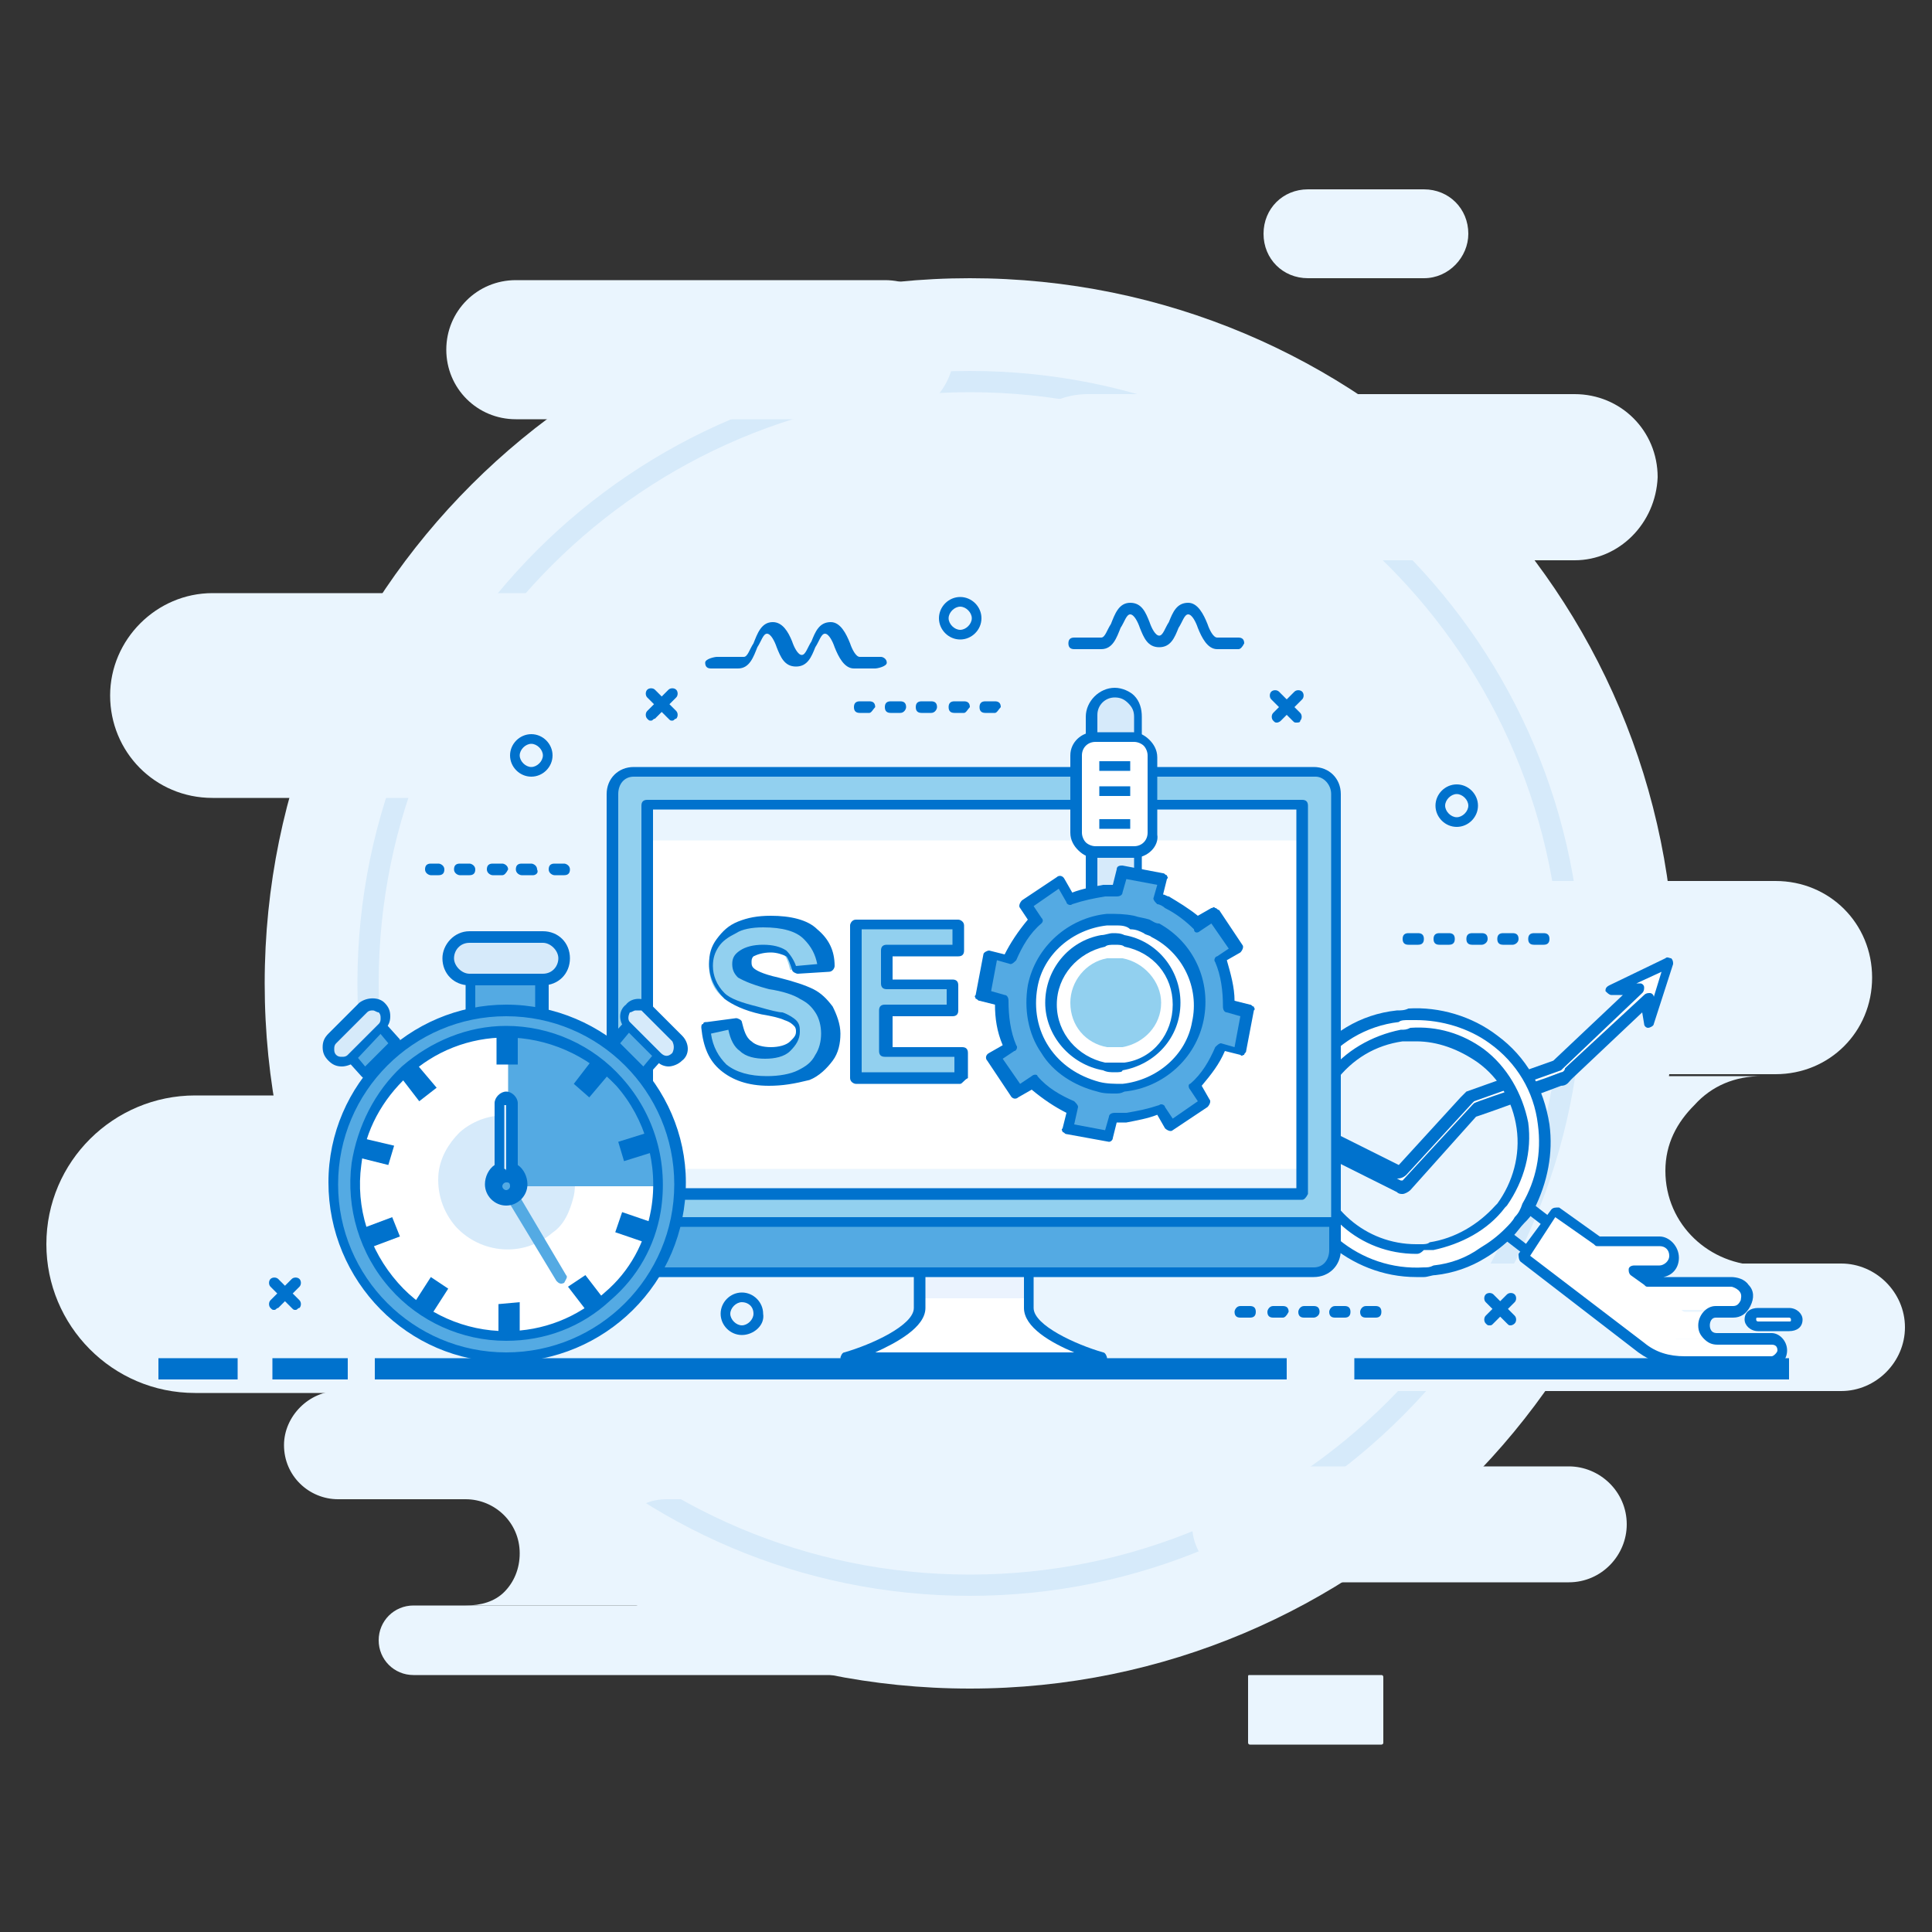 <?xml version="1.0" encoding="utf-8"?>
<!-- Generator: Adobe Illustrator 22.0.1, SVG Export Plug-In . SVG Version: 6.00 Build 0)  -->
<svg version="1.1" id="Layer_1" xmlns="http://www.w3.org/2000/svg" xmlns:xlink="http://www.w3.org/1999/xlink" x="0px" y="0px"
	 viewBox="0 0 100 100" style="enable-background:new 0 0 100 100;" xml:space="preserve">
<rect x="0" y="0" width="100" height="100" fill="#333333" stroke="none"/>
<style type="text/css">
	.st0{fill:#EAF5FE;}
	.st1{fill:#D6EAFA;}
	.st2{fill:#FFFFFF;}
	.st3{fill:#0072CD;}
	.st4{fill:#EBF3FE;}
	.st5{fill:#92D0EF;}
	.st6{fill:#54AAE3;}
</style>
<g>
	<g>
		<g>
			<path class="st0" d="M72.4,55.7h18.8c-1.4,0-2.6,0.5-3.5,1.5c-0.9,0.9-1.5,2-1.5,3.4c0,2.8,2.3,4.9,5,4.9H72.4
				c1.4,0,2.6-0.4,3.5-1.3c0.9-0.9,1.5-2.1,1.5-3.5C77.4,57.8,75.2,55.7,72.4,55.7z"/>
		</g>
		<g>
			<path class="st0" d="M86.7,50.9c0,20.2-16.4,36.5-36.5,36.5c-20.2,0-36.5-16.3-36.5-36.5c0-20.2,16.4-36.5,36.5-36.5
				C70.4,14.4,86.7,30.7,86.7,50.9z"/>
		</g>
		<g>
			<path class="st1" d="M50.2,82.6c-17.5,0-31.7-14.2-31.7-31.7c0-17.5,14.2-31.7,31.7-31.7c17.5,0,31.7,14.2,31.7,31.7
				C81.9,68.3,67.7,82.6,50.2,82.6z M50.2,20.3c-16.9,0-30.6,13.7-30.6,30.6c0,16.9,13.7,30.6,30.6,30.6c16.9,0,30.6-13.7,30.6-30.6
				C80.8,34,67.1,20.3,50.2,20.3z"/>
		</g>
		<g>
			<path class="st0" d="M17.5,72h18.9c1.5,0,2.8,1.2,2.8,2.8l0,0c0,1.5-1.3,2.8-2.8,2.8H17.5c-1.5,0-2.8-1.2-2.8-2.8l0,0
				C14.7,73.3,16,72,17.5,72z"/>
		</g>
		<g>
			<path class="st0" d="M21.4,83.1h22.2c1,0,1.8,0.8,1.8,1.8l0,0c0,1-0.8,1.8-1.8,1.8H21.4c-1,0-1.8-0.8-1.8-1.8l0,0
				C19.6,83.9,20.4,83.1,21.4,83.1z"/>
		</g>
		<g>
			<path class="st0" d="M64.7,86.7h6.8c0.1,0,0.1,0.1,0.1,0.1v3.4c0,0.1-0.1,0.1-0.1,0.1h-6.8c-0.1,0-0.1-0.1-0.1-0.1v-3.4
				C64.6,86.7,64.6,86.7,64.7,86.7z"/>
		</g>
		<g>
			<path class="st0" d="M64.7,75.9h16.5c1.6,0,3,1.3,3,3l0,0c0,1.6-1.3,3-3,3H64.7c-1.6,0-3-1.3-3-3l0,0
				C61.7,77.3,63.1,75.9,64.7,75.9z"/>
		</g>
		<g>
			<path class="st0" d="M24.1,77.6h10.4c-0.8,0-1.5,0.3-2,0.9c-0.5,0.5-0.8,1.1-0.8,1.9c0,1.6,1.3,2.7,2.8,2.7H24.1
				c0.8,0,1.5-0.2,2-0.7c0.5-0.5,0.8-1.2,0.8-2C26.9,78.8,25.6,77.6,24.1,77.6z"/>
		</g>
		<g>
			<path class="st0" d="M65,45.6h26.9c2.8,0,5,2.2,5,5l0,0c0,2.8-2.2,5-5,5H65c-2.8,0-5-2.2-5-5l0,0C60,47.9,62.2,45.6,65,45.6z"/>
		</g>
		<g>
			<path class="st0" d="M55.4,65.4h39.9c1.8,0,3.3,1.5,3.3,3.3l0,0c0,1.8-1.5,3.3-3.3,3.3H55.4c-1.8,0-3.3-1.5-3.3-3.3l0,0
				C52.2,66.9,53.6,65.4,55.4,65.4z"/>
		</g>
		<g>
			<path class="st0" d="M42.5,41.3H11c-3,0-5.3-2.4-5.3-5.3l0,0c0-2.9,2.4-5.3,5.3-5.3h31.5c2.9,0,5.3,2.4,5.3,5.3l0,0
				C47.9,38.9,45.5,41.3,42.5,41.3z"/>
		</g>
		<g>
			<path class="st0" d="M55.7,72.1H10.1c-4.3,0-7.7-3.5-7.7-7.7l0,0c0-4.3,3.5-7.7,7.7-7.7h45.6c4.3,0,7.7,3.5,7.7,7.7l0,0
				C63.4,68.7,59.9,72.1,55.7,72.1z"/>
		</g>
		<g>
			<path class="st0" d="M81.5,29H56.3c-2.3,0-4.3-1.9-4.3-4.3l0,0c0-2.3,1.9-4.3,4.3-4.3h25.2c2.4,0,4.3,1.9,4.3,4.3l0,0
				C85.7,27.1,83.8,29,81.5,29z"/>
		</g>
		<g>
			<path class="st0" d="M45.9,21.7H26.7c-2,0-3.6-1.6-3.6-3.6l0,0c0-2,1.6-3.6,3.6-3.6h19.1c2,0,3.6,1.6,3.6,3.6l0,0
				C49.4,20.1,47.8,21.7,45.9,21.7z"/>
		</g>
		<g>
			<path class="st0" d="M73.7,14.4h-6c-1.3,0-2.3-1-2.3-2.3l0,0c0-1.3,1-2.3,2.3-2.3h6c1.3,0,2.3,1,2.3,2.3l0,0
				C76,13.3,75,14.4,73.7,14.4z"/>
		</g>
	</g>
	<g>
		<g>
			<path class="st2" d="M86.3,49.9l-2.9,1.4l1.3,0.1l-4.1,3.9L76,56.9c-0.1,0-0.2,0.1-0.2,0.2c0,0,0,0,0,0l-3.4,3.7l-4.6-2.3
				c0,0-0.1,0-0.1,0c-0.1,0-0.2,0.1-0.3,0.2l-3.6,3.6l0.5,0.5c1.4-1.4,3.2-3.1,3.4-3.5l4.6,2.3c0,0,0.1,0,0.1,0c0.1,0,0.2,0,0.2-0.1
				l3.6-3.9c0.2-0.1,1-0.4,3.7-1.3l0.8-0.3c0.1-0.1,0.3-0.2,0.3-0.3c0,0,0-0.1,0.1-0.1l4-3.8l0.2,1.2L86.3,49.9z"/>
		</g>
		<g>
			<path class="st3" d="M64.4,62.8c-0.1,0-0.1,0-0.2-0.1l-0.5-0.5c-0.1-0.1-0.1-0.1-0.1-0.2c0-0.1,0-0.2,0.1-0.2l3.6-3.5
				c0.1-0.2,0.3-0.3,0.5-0.3l0,0c0.1,0,0.2,0,0.2,0.1l4.4,2.2l3.2-3.5c0.1-0.1,0.2-0.2,0.3-0.3l4.5-1.6l3.6-3.4l-0.6,0
				c-0.1,0-0.2-0.1-0.3-0.2c0-0.1,0-0.2,0.2-0.3l2.9-1.4c0.1-0.1,0.2,0,0.3,0c0.1,0.1,0.1,0.2,0.1,0.3l-1,3.1c0,0.1-0.2,0.2-0.3,0.2
				c-0.1,0-0.2-0.1-0.2-0.2L85,52.4l-3.6,3.4c0,0,0,0-0.1,0.1c-0.1,0.1-0.2,0.3-0.5,0.3l-0.8,0.3c-2.4,0.9-3.3,1.2-3.6,1.3L73,61.6
				c-0.1,0.1-0.3,0.2-0.4,0.2l0,0c-0.1,0-0.2,0-0.3-0.1l-4.4-2.2c-0.3,0.3-1,1-1.7,1.7c-0.5,0.5-1.1,1.1-1.6,1.6
				C64.5,62.8,64.4,62.8,64.4,62.8z M64.3,62.1l0.1,0.1c0.5-0.5,0.9-0.9,1.4-1.4c0.9-0.9,1.7-1.7,1.8-1.9c0.1-0.1,0.2-0.1,0.3-0.1
				l4.6,2.3c0,0,0.1,0,0.1,0l3.6-3.9c0,0,0.1-0.1,0.1-0.1c0.2-0.1,1.1-0.4,3.7-1.3l0.8-0.3c0.1,0,0.2-0.1,0.2-0.2
				c0,0,0.1-0.1,0.1-0.1l4-3.7c0.1-0.1,0.2-0.1,0.3-0.1c0.1,0,0.2,0.1,0.2,0.2l0.4-1.3l-1.3,0.6l0.2,0c0.1,0,0.2,0.1,0.2,0.2
				c0,0.1,0,0.2-0.1,0.3l-4.1,3.9c0,0-0.1,0.1-0.1,0.1l-4.5,1.6c0,0-0.1,0.1-0.1,0.1c0,0,0,0,0,0l-3.4,3.7C72.6,61,72.4,61,72.3,61
				l-4.6-2.3c0,0,0,0,0,0.1c0,0,0,0,0,0.1L64.3,62.1z"/>
		</g>
	</g>
	<g>
		<g>
			<g>
				<g>
					<g>
						<g>
							<path class="st3" d="M79.8,65.3c-0.3,0-0.5-0.1-0.7-0.2l-1.3-1c-0.5-0.4-0.6-1.1-0.2-1.6l0,0c0.2-0.3,0.6-0.5,0.9-0.5
								c0.3,0,0.5,0.1,0.7,0.2l1.3,1c0.5,0.4,0.6,1.1,0.2,1.6c0,0,0,0,0,0C80.5,65.1,80.1,65.3,79.8,65.3z M78,62.8
								c-0.2,0.3-0.1,0.6,0.1,0.9l1.3,1c0.3,0.2,0.7,0.1,0.9-0.1h0c0.2-0.3,0.1-0.7-0.1-0.9l-1.3-1C78.6,62.4,78.2,62.5,78,62.8
								C78,62.8,78,62.8,78,62.8z"/>
						</g>
					</g>
				</g>
			</g>
		</g>
		<g>
			<g>
				<g>
					<path class="st2" d="M66.7,60.1c0.5,3.4,3.6,5.9,7,5.7c0.2,0,0.4,0,0.5-0.1c0.9-0.1,1.8-0.4,2.5-0.9c0.5-0.3,0.9-0.6,1.3-1
						c0.2-0.2,0.4-0.4,0.6-0.7c0.2-0.2,0.3-0.5,0.5-0.7c0.7-1.3,1-2.7,0.8-4.2c-0.3-1.8-1.2-3.3-2.6-4.4c-1.3-1-2.8-1.4-4.4-1.3
						c-0.2,0-0.4,0-0.5,0.1c-1.8,0.3-3.3,1.2-4.4,2.6C66.9,56.6,66.4,58.4,66.7,60.1z M68.8,55.9c0.9-1.2,2.2-2,3.6-2.2
						c0.1,0,0.3,0,0.5-0.1c1.3-0.1,2.6,0.3,3.6,1.1c1.2,0.9,1.9,2.2,2.1,3.6c0.2,1.4-0.2,2.9-1,4.1l-0.1,0.1
						c-0.9,1.1-2.2,1.9-3.6,2.1c-0.1,0-0.3,0-0.4,0c-2.8,0.2-5.4-1.9-5.8-4.7C67.6,58.5,68,57.1,68.8,55.9z"/>
				</g>
			</g>
		</g>
		<g>
			<g>
				<g>
					<path class="st3" d="M73.3,66.1c-3.4,0-6.4-2.6-6.9-6c-0.3-1.8,0.2-3.6,1.3-5.1c1.1-1.5,2.7-2.5,4.6-2.7c0.2,0,0.4,0,0.6-0.1
						c1.6-0.1,3.3,0.4,4.6,1.4c1.5,1.1,2.4,2.7,2.7,4.6c0.2,1.5-0.1,3-0.8,4.4c-0.1,0.3-0.3,0.5-0.5,0.7c-0.2,0.2-0.4,0.5-0.6,0.7
						c-0.4,0.4-0.9,0.8-1.4,1.1c-0.8,0.5-1.7,0.8-2.6,0.9c-0.2,0-0.4,0.1-0.6,0.1C73.5,66.1,73.4,66.1,73.3,66.1z M73.3,52.8
						c-0.1,0-0.3,0-0.4,0c-0.2,0-0.4,0-0.5,0.1c-1.7,0.2-3.2,1.1-4.2,2.5c-1,1.4-1.4,3-1.2,4.7c0.5,3.3,3.4,5.7,6.7,5.5
						c0.2,0,0.3,0,0.5-0.1c0.9-0.1,1.7-0.4,2.4-0.9c0.5-0.3,0.9-0.6,1.3-1c0.2-0.2,0.4-0.4,0.5-0.6c0.2-0.2,0.3-0.4,0.4-0.7
						c0.7-1.2,1-2.6,0.8-4.1c-0.2-1.7-1.1-3.2-2.5-4.2C76,53.2,74.6,52.8,73.3,52.8z M73.3,64.9L73.3,64.9c-2.9,0-5.3-2.1-5.7-5
						c-0.2-1.5,0.2-3,1.1-4.3c0.9-1.2,2.3-2,3.8-2.3c0.2,0,0.3,0,0.5-0.1c1.4-0.1,2.7,0.3,3.8,1.1c1.2,0.9,2,2.3,2.3,3.8
						c0.2,1.5-0.2,3-1.1,4.3l-0.1,0.1c-0.9,1.2-2.3,1.9-3.7,2.2c-0.2,0-0.3,0-0.5,0C73.5,64.9,73.4,64.9,73.3,64.9z M73.3,53.9
						c-0.1,0-0.2,0-0.3,0c-0.1,0-0.3,0-0.4,0c-1.4,0.2-2.6,0.9-3.5,2.1c-0.8,1.1-1.2,2.5-1,3.9c0.4,2.6,2.6,4.5,5.2,4.5l0,0
						c0.1,0,0.2,0,0.3,0c0.1,0,0.3,0,0.4-0.1c1.3-0.2,2.5-0.9,3.4-1.9l0.1-0.1c0.8-1.1,1.2-2.5,1-3.9c-0.2-1.4-0.9-2.6-2-3.4
						C75.5,54.3,74.4,53.9,73.3,53.9z"/>
				</g>
			</g>
		</g>
		<g>
			<g>
				<g>
					
						<rect x="81.8" y="62.2" transform="matrix(0.599 -0.8 0.8 0.599 -19.985 93.299)" class="st2" width="2.8" height="8.9"/>
				</g>
			</g>
		</g>
		<g>
			<g>
				<path class="st2" d="M89.8,66.4h-5.1c-0.4,0-0.7,0.3-0.7,0.7l0,0c0,0.4,0.3,0.7,0.7,0.7h5.1c0.4,0,0.7-0.3,0.7-0.7l0,0
					C90.5,66.8,90.2,66.4,89.8,66.4z"/>
			</g>
			<g>
				<path class="st2" d="M85.9,64.4h-3.2c-0.4,0-0.7,0.3-0.7,0.7l0,0c0,0.4,0.3,0.7,0.7,0.7h3.2c0.4,0,0.7-0.3,0.7-0.7l0,0
					C86.6,64.8,86.3,64.4,85.9,64.4z"/>
			</g>
			<g>
				<path class="st2" d="M92.6,67.9H91c-0.2,0-0.4,0.2-0.4,0.4l0,0c0,0.2,0.2,0.4,0.4,0.4h1.6c0.2,0,0.4-0.2,0.4-0.4l0,0
					C93,68.1,92.8,67.9,92.6,67.9z"/>
			</g>
			<g>
				<path class="st2" d="M85.9,69.3h5.7c0.3,0,0.6,0.2,0.6,0.5c0,0.3-0.2,0.6-0.6,0.6h-5.7V69.3z"/>
			</g>
			<g>
				<path class="st2" d="M88.9,67.9h-2.7c0.2,0,0.4,0.1,0.5,0.2c0.1,0.1,0.2,0.3,0.2,0.5c0,0.4-0.3,0.7-0.7,0.7h2.7
					c-0.2,0-0.4-0.1-0.5-0.2c-0.1-0.1-0.2-0.3-0.2-0.5C88.2,68.2,88.5,67.9,88.9,67.9z"/>
			</g>
		</g>
		<g>
			<g>
				<path class="st3" d="M91.7,70.8h-4.5c-0.9,0-1.7-0.3-2.4-0.8l-6.1-4.7c-0.1-0.1-0.1-0.3-0.1-0.4l1.7-2.3
					c0.1-0.1,0.2-0.1,0.4-0.1l2.1,1.5h3.1c0.5,0,1,0.5,1,1.1c0,0.5-0.3,0.9-0.8,1h3.5c0.3,0,0.7,0.1,0.9,0.4
					c0.3,0.3,0.3,0.7,0.1,1.1c-0.2,0.4-0.5,0.6-0.9,0.6h-0.9c-0.2,0-0.3,0.2-0.3,0.4c0,0.2,0.1,0.3,0.1,0.3c0.1,0.1,0.2,0.1,0.3,0.1
					h2.8c0.4,0,0.8,0.4,0.8,0.9C92.5,70.4,92.1,70.8,91.7,70.8z M79.2,65l5.9,4.5c0.6,0.5,1.3,0.7,2.1,0.7h4.5
					c0.1,0,0.3-0.2,0.3-0.3c0-0.2-0.1-0.3-0.3-0.3h-2.8c-0.3,0-0.5-0.1-0.7-0.3c-0.2-0.2-0.3-0.4-0.3-0.7c0-0.5,0.4-1,0.9-1h0.9
					c0.2,0,0.3-0.1,0.4-0.3c0-0.1,0.1-0.3-0.1-0.5c-0.1-0.1-0.3-0.2-0.4-0.2h-4.3c-0.1,0-0.1,0-0.2-0.1l-0.7-0.5
					c-0.1-0.1-0.1-0.2-0.1-0.3c0-0.1,0.1-0.2,0.3-0.2h1.3c0.2,0,0.5-0.2,0.5-0.5s-0.2-0.5-0.5-0.5h-3.2c-0.1,0-0.1,0-0.2-0.1l-2-1.4
					L79.2,65z"/>
			</g>
			<g>
				<path class="st3" d="M92.6,68.9H91c-0.4,0-0.7-0.3-0.7-0.6c0-0.4,0.3-0.6,0.7-0.6h1.6c0.4,0,0.7,0.3,0.7,0.6
					C93.3,68.7,93,68.9,92.6,68.9z M91,68.2c-0.1,0-0.1,0-0.1,0.1c0,0.1,0.1,0.1,0.1,0.1h1.6c0.1,0,0.1,0,0.1-0.1
					c0-0.1-0.1-0.1-0.1-0.1H91z"/>
			</g>
		</g>
	</g>
	<g>
		<path class="st3" d="M38.4,69.1c-0.6,0-1.1-0.5-1.1-1.1c0-0.6,0.5-1.1,1.1-1.1c0.6,0,1.1,0.5,1.1,1.1C39.6,68.6,39,69.1,38.4,69.1
			z M38.4,67.4c-0.3,0-0.6,0.3-0.6,0.6c0,0.3,0.3,0.6,0.6,0.6c0.3,0,0.6-0.3,0.6-0.6C39,67.6,38.7,67.4,38.4,67.4z"/>
	</g>
	<g>
		<path class="st3" d="M75.4,42.8c-0.6,0-1.1-0.5-1.1-1.1c0-0.6,0.5-1.1,1.1-1.1c0.6,0,1.1,0.5,1.1,1.1C76.5,42.3,76,42.8,75.4,42.8
			z M75.4,41.1c-0.3,0-0.6,0.3-0.6,0.6s0.3,0.6,0.6,0.6c0.3,0,0.6-0.3,0.6-0.6S75.7,41.1,75.4,41.1z"/>
	</g>
	<g>
		<path class="st3" d="M27.5,40.2c-0.6,0-1.1-0.5-1.1-1.1c0-0.6,0.5-1.1,1.1-1.1c0.6,0,1.1,0.5,1.1,1.1
			C28.6,39.7,28.1,40.2,27.5,40.2z M27.5,38.5c-0.3,0-0.6,0.3-0.6,0.6s0.3,0.6,0.6,0.6c0.3,0,0.6-0.3,0.6-0.6S27.8,38.5,27.5,38.5z"
			/>
	</g>
	<g>
		<path class="st3" d="M49.7,33.1c-0.6,0-1.1-0.5-1.1-1.1c0-0.6,0.5-1.1,1.1-1.1c0.6,0,1.1,0.5,1.1,1.1
			C50.8,32.6,50.3,33.1,49.7,33.1z M49.7,31.4c-0.3,0-0.6,0.3-0.6,0.6s0.3,0.6,0.6,0.6c0.3,0,0.6-0.3,0.6-0.6S50,31.4,49.7,31.4z"/>
	</g>
	<g>
		<path class="st3" d="M79.9,48.9h-0.5c-0.2,0-0.3-0.1-0.3-0.3s0.1-0.3,0.3-0.3h0.5c0.2,0,0.3,0.1,0.3,0.3S80.1,48.9,79.9,48.9z
			 M78.3,48.9h-0.5c-0.2,0-0.3-0.1-0.3-0.3s0.1-0.3,0.3-0.3h0.5c0.2,0,0.3,0.1,0.3,0.3S78.4,48.9,78.3,48.9z M76.7,48.9h-0.5
			c-0.2,0-0.3-0.1-0.3-0.3s0.1-0.3,0.3-0.3h0.5c0.2,0,0.3,0.1,0.3,0.3S76.8,48.9,76.7,48.9z M75,48.9h-0.5c-0.2,0-0.3-0.1-0.3-0.3
			s0.1-0.3,0.3-0.3H75c0.2,0,0.3,0.1,0.3,0.3S75.2,48.9,75,48.9z M73.4,48.9h-0.5c-0.2,0-0.3-0.1-0.3-0.3s0.1-0.3,0.3-0.3h0.5
			c0.2,0,0.3,0.1,0.3,0.3S73.6,48.9,73.4,48.9z"/>
	</g>
	<g>
		<path class="st3" d="M71.2,68.2h-0.5c-0.2,0-0.3-0.1-0.3-0.3c0-0.1,0.1-0.3,0.3-0.3h0.5c0.2,0,0.3,0.1,0.3,0.3
			C71.5,68.1,71.4,68.2,71.2,68.2z M69.6,68.2h-0.5c-0.2,0-0.3-0.1-0.3-0.3c0-0.1,0.1-0.3,0.3-0.3h0.5c0.2,0,0.3,0.1,0.3,0.3
			C69.9,68.1,69.8,68.2,69.6,68.2z M68,68.2h-0.5c-0.2,0-0.3-0.1-0.3-0.3c0-0.1,0.1-0.3,0.3-0.3H68c0.2,0,0.3,0.1,0.3,0.3
			C68.3,68.1,68.1,68.2,68,68.2z M66.4,68.2h-0.5c-0.2,0-0.3-0.1-0.3-0.3c0-0.1,0.1-0.3,0.3-0.3h0.5c0.2,0,0.3,0.1,0.3,0.3
			C66.6,68.1,66.5,68.2,66.4,68.2z M64.7,68.2h-0.5c-0.2,0-0.3-0.1-0.3-0.3c0-0.1,0.1-0.3,0.3-0.3h0.5c0.2,0,0.3,0.1,0.3,0.3
			C65,68.1,64.9,68.2,64.7,68.2z"/>
	</g>
	<g>
		<path class="st3" d="M51.5,36.9h-0.5c-0.2,0-0.3-0.1-0.3-0.3c0-0.2,0.1-0.3,0.3-0.3h0.5c0.2,0,0.3,0.1,0.3,0.3
			C51.7,36.7,51.6,36.9,51.5,36.9z M49.9,36.9h-0.5c-0.2,0-0.3-0.1-0.3-0.3c0-0.2,0.1-0.3,0.3-0.3h0.5c0.2,0,0.3,0.1,0.3,0.3
			C50.1,36.7,50,36.9,49.9,36.9z M48.2,36.9h-0.5c-0.2,0-0.3-0.1-0.3-0.3c0-0.2,0.1-0.3,0.3-0.3h0.5c0.2,0,0.3,0.1,0.3,0.3
			C48.5,36.7,48.4,36.9,48.2,36.9z M46.6,36.9h-0.5c-0.2,0-0.3-0.1-0.3-0.3c0-0.2,0.1-0.3,0.3-0.3h0.5c0.2,0,0.3,0.1,0.3,0.3
			C46.9,36.7,46.8,36.9,46.6,36.9z M45,36.9h-0.5c-0.2,0-0.3-0.1-0.3-0.3c0-0.2,0.1-0.3,0.3-0.3H45c0.2,0,0.3,0.1,0.3,0.3
			C45.2,36.7,45.1,36.9,45,36.9z"/>
	</g>
	<g>
		<path class="st3" d="M29.2,45.3h-0.5c-0.1,0-0.3-0.1-0.3-0.3c0-0.2,0.1-0.3,0.3-0.3h0.5c0.1,0,0.3,0.1,0.3,0.3
			C29.5,45.2,29.4,45.3,29.2,45.3z M27.6,45.3H27c-0.1,0-0.3-0.1-0.3-0.3c0-0.2,0.1-0.3,0.3-0.3h0.5c0.1,0,0.3,0.1,0.3,0.3
			C27.9,45.2,27.7,45.3,27.6,45.3z M26,45.3h-0.5c-0.1,0-0.3-0.1-0.3-0.3c0-0.2,0.1-0.3,0.3-0.3H26c0.1,0,0.3,0.1,0.3,0.3
			C26.2,45.2,26.1,45.3,26,45.3z M24.3,45.3h-0.5c-0.1,0-0.3-0.1-0.3-0.3c0-0.2,0.1-0.3,0.3-0.3h0.5c0.1,0,0.3,0.1,0.3,0.3
			C24.6,45.2,24.5,45.3,24.3,45.3z M22.7,45.3h-0.4c-0.1,0-0.3-0.1-0.3-0.3c0-0.2,0.1-0.3,0.3-0.3h0.4c0.1,0,0.3,0.1,0.3,0.3
			C23,45.2,22.9,45.3,22.7,45.3z"/>
	</g>
	<g>
		<g>
			<rect x="14.1" y="70.3" class="st3" width="3.9" height="1.1"/>
		</g>
		<g>
			<rect x="8.2" y="70.3" class="st3" width="4.1" height="1.1"/>
		</g>
		<g>
			<rect x="70.1" y="70.3" class="st3" width="22.5" height="1.1"/>
		</g>
		<g>
			<rect x="19.4" y="70.3" class="st3" width="47.2" height="1.1"/>
		</g>
	</g>
	<g>
		<g>
			<g>
				<g>
					<g>
						<path class="st2" d="M53.2,67.7c0-1.4,0-3.5,0-3.5h-2.8h-2.8c0,0,0,2.1,0,3.5s-3.8,2.6-3.8,2.6h6.6H57
							C57,70.3,53.2,69.1,53.2,67.7z"/>
					</g>
				</g>
			</g>
		</g>
		<g>
			<g>
				<g>
					<g>
						<path class="st4" d="M53.2,67.2c0-1.1,0-2.7,0-2.7h-5.6c0,0,0,1.6,0,2.7H53.2z"/>
					</g>
				</g>
			</g>
		</g>
		<g>
			<g>
				<g>
					<g>
						<path class="st3" d="M57,70.5H43.8c-0.1,0-0.2-0.1-0.3-0.2c0-0.1,0.1-0.3,0.2-0.3c1.4-0.4,3.6-1.4,3.6-2.3v-3.5
							c0-0.2,0.1-0.3,0.3-0.3h5.6c0.2,0,0.3,0.1,0.3,0.3v3.5c0,0.9,2.2,1.9,3.6,2.3c0.1,0,0.2,0.2,0.2,0.3
							C57.3,70.4,57.2,70.5,57,70.5z M45.3,70h10.3c-1.2-0.5-2.6-1.3-2.6-2.3v-3.3h-5.1v3.3C47.9,68.7,46.4,69.5,45.3,70z"/>
					</g>
				</g>
			</g>
		</g>
		<g>
			<g>
				<g>
					<g>
						<path class="st5" d="M68,40H32.8c-0.6,0-1.1,0.5-1.1,1.1v22.3h37.4V41.1C69.1,40.5,68.6,40,68,40z"/>
					</g>
				</g>
			</g>
		</g>
		<g>
			<g>
				<g>
					<g>
						<path class="st3" d="M69.1,63.8H31.7c-0.2,0-0.3-0.1-0.3-0.3V41.1c0-0.8,0.6-1.4,1.4-1.4H68c0.8,0,1.4,0.6,1.4,1.4v22.3
							C69.4,63.6,69.3,63.8,69.1,63.8z M32,63.2h36.9V41.1c0-0.5-0.4-0.9-0.8-0.9H32.8c-0.5,0-0.8,0.4-0.8,0.9V63.2z"/>
					</g>
				</g>
			</g>
		</g>
		<g>
			<g>
				<g>
					<g>
						<rect x="33.5" y="41.7" class="st2" width="33.9" height="20.1"/>
					</g>
				</g>
			</g>
		</g>
		<g>
			<g>
				<g>
					<g>
						<path class="st6" d="M31.7,63.3v1.4c0,0.6,0.5,1.1,1.1,1.1H68c0.6,0,1.1-0.5,1.1-1.1v-1.4H31.7z"/>
					</g>
				</g>
			</g>
		</g>
		<g>
			<g>
				<g>
					<g>
						<path class="st3" d="M68,66.1H32.8c-0.8,0-1.4-0.6-1.4-1.4v-1.4c0-0.2,0.1-0.3,0.3-0.3h37.4c0.2,0,0.3,0.1,0.3,0.3v1.4
							C69.4,65.5,68.8,66.1,68,66.1z M32,63.5v1.2c0,0.5,0.4,0.9,0.8,0.9H68c0.5,0,0.8-0.4,0.8-0.9v-1.2H32z"/>
					</g>
				</g>
			</g>
		</g>
		<g>
			<g>
				<g>
					<g>
						<rect x="33.5" y="41.7" class="st0" width="33.9" height="1.8"/>
					</g>
				</g>
			</g>
		</g>
		<g>
			<g>
				<g>
					<g>
						<rect x="33.5" y="60.5" class="st0" width="33.9" height="1.3"/>
					</g>
				</g>
			</g>
		</g>
		<g>
			<g>
				<g>
					<g>
						<path class="st3" d="M67.4,62.1H33.5c-0.2,0-0.3-0.1-0.3-0.3V41.7c0-0.2,0.1-0.3,0.3-0.3h33.9c0.2,0,0.3,0.1,0.3,0.3v20.1
							C67.6,62,67.5,62.1,67.4,62.1z M33.8,61.5h33.3V41.9H33.8V61.5z"/>
					</g>
				</g>
			</g>
		</g>
		<g>
			<path class="st1" d="M58.9,46.6C58.9,46.6,58.9,46.6,58.9,46.6l0-9.5c0-0.7-0.5-1.2-1.2-1.2c-0.7,0-1.2,0.5-1.2,1.2l0,9.4
				c0,0,0,0.1,0,0.1c0.4-0.1,0.8-0.1,1.2-0.1C58.1,46.5,58.5,46.6,58.9,46.6z"/>
		</g>
		<g>
			<path class="st3" d="M58.9,46.9C58.9,46.9,58.9,46.9,58.9,46.9c-0.4-0.1-0.8-0.1-1.2-0.1l0,0c-0.4,0-0.8,0-1.2,0.1
				c-0.1,0-0.2,0-0.2-0.1c-0.1-0.1-0.1-0.1-0.1-0.2c0,0,0-0.1,0-0.1l0-9.4c0-0.8,0.7-1.5,1.5-1.5c0.4,0,0.8,0.2,1,0.4
				c0.3,0.3,0.4,0.7,0.4,1.1l0,9.4c0,0,0,0.1,0,0.1c0,0.1,0,0.2-0.1,0.2C59.1,46.9,59,46.9,58.9,46.9z M57.7,46.2c0.3,0,0.6,0,1,0.1
				l0-9.2c0-0.3-0.1-0.5-0.3-0.7c-0.2-0.2-0.4-0.3-0.7-0.3c-0.5,0-0.9,0.4-0.9,0.9l0,9.2C57.1,46.3,57.4,46.2,57.7,46.2z"/>
		</g>
		<g>
			<path class="st2" d="M58.3,48.7c-0.2,0-0.4-0.1-0.6-0.1c-0.2,0-0.4,0-0.6,0.1c-1.5,0.3-2.7,1.6-2.7,3.3c0,1.6,1.2,3,2.7,3.3
				c0.2,0,0.4,0.1,0.6,0.1c0.2,0,0.4,0,0.6-0.1c1.6-0.3,2.7-1.6,2.7-3.3C61,50.3,59.9,49,58.3,48.7z"/>
		</g>
		<g>
			<path class="st3" d="M57.7,55.5L57.7,55.5c-0.2,0-0.4,0-0.6-0.1c-1.7-0.3-3-1.8-3-3.5c0-1.7,1.2-3.2,2.9-3.5
				c0.2,0,0.4-0.1,0.6-0.1c0.2,0,0.4,0,0.6,0.1c1.7,0.3,2.9,1.8,2.9,3.5c0,1.8-1.3,3.2-3,3.5C58.1,55.5,57.9,55.5,57.7,55.5z
				 M57.7,48.9c-0.2,0-0.4,0-0.5,0.1c-1.4,0.3-2.5,1.5-2.5,3c0,1.5,1.1,2.7,2.5,3c0.2,0,0.3,0,0.5,0s0.3,0,0.5,0
				c1.5-0.2,2.5-1.5,2.5-3c0-1.5-1-2.7-2.5-3C58.1,48.9,57.9,48.9,57.7,48.9z"/>
		</g>
		<g>
			<path class="st5" d="M58.1,49.6c-0.1,0-0.3,0-0.4,0c-0.1,0-0.3,0-0.4,0c-1.1,0.2-1.9,1.2-1.9,2.3c0,1.2,0.8,2.1,1.9,2.3
				c0.1,0,0.3,0,0.4,0c0.1,0,0.3,0,0.4,0c1.1-0.2,2-1.1,2-2.3C60.1,50.8,59.2,49.8,58.1,49.6z"/>
		</g>
		<g>
			<path class="st2" d="M59.7,43.1l0-4c0-0.5-0.4-1-1-1h-2c-0.5,0-1,0.4-1,1l0,4c0,0.5,0.4,1,1,1h2C59.3,44.1,59.7,43.7,59.7,43.1z"
				/>
		</g>
		<g>
			<path class="st3" d="M58.7,44.4h-2c-0.3,0-0.6-0.1-0.9-0.4c-0.2-0.2-0.4-0.5-0.4-0.9l0-4c0-0.7,0.6-1.2,1.2-1.2h2
				c0.3,0,0.6,0.1,0.9,0.4c0.2,0.2,0.4,0.5,0.4,0.9l0,4C60,43.8,59.4,44.4,58.7,44.4z M56.7,38.4c-0.4,0-0.7,0.3-0.7,0.7l0,4
				c0,0.2,0.1,0.4,0.2,0.5c0.1,0.1,0.3,0.2,0.5,0.2h2c0.4,0,0.7-0.3,0.7-0.7l0-4c0-0.2-0.1-0.4-0.2-0.5c-0.1-0.1-0.3-0.2-0.5-0.2
				H56.7z"/>
		</g>
		<g id="XMLID_223_">
			<g>
				<g>
					<g>
						<path class="st6" d="M63.2,54.2l1,0.2l0.4-2.1l-1-0.2c0-0.8-0.1-1.7-0.5-2.4l0.9-0.6l-1.2-1.8L62,47.9c-0.4-0.5-1-0.9-1.5-1.2
							c-0.2-0.1-0.3-0.2-0.5-0.2l0,0l0.2-1L58,45l-0.2,1c-0.2,0-0.4,0-0.7,0c-0.6,0.1-1.2,0.2-1.8,0.4l-0.6-0.9l-1.8,1.2l0.6,0.9
							c-0.6,0.6-1.1,1.2-1.4,2l-1-0.2l-0.4,2.1l1,0.2c0,0.8,0.1,1.7,0.5,2.4l-0.9,0.6l1.2,1.8l0.9-0.6c0.6,0.6,1.2,1.1,2,1.4l-0.2,1
							l2.1,0.4l0.2-1c0.2,0,0.4,0,0.7,0c0.6-0.1,1.2-0.2,1.7-0.4l0.6,0.9l1.8-1.2l-0.6-0.9C62.4,55.6,62.9,54.9,63.2,54.2z
							 M58.1,56.3c-0.4,0-0.9,0-1.3-0.1c-2.4-0.5-3.9-2.8-3.4-5.1c0.4-1.9,2-3.3,3.9-3.5c0.4,0,0.9,0,1.3,0.1
							c0.2,0.1,0.5,0.1,0.7,0.2c0.2,0.1,0.3,0.1,0.5,0.2c1.7,0.9,2.6,2.8,2.2,4.7C61.6,54.7,60,56.1,58.1,56.3z"/>
					</g>
				</g>
			</g>
		</g>
		<g id="XMLID_255_">
			<g id="XMLID_257_">
				<path class="st3" d="M57.4,59.1C57.4,59.1,57.4,59.1,57.4,59.1l-2.2-0.4c-0.1,0-0.1-0.1-0.2-0.1c0-0.1-0.1-0.1,0-0.2l0.2-0.8
					c-0.6-0.3-1.2-0.7-1.8-1.2l-0.7,0.4c-0.1,0.1-0.3,0.1-0.4-0.1l-1.2-1.8c-0.1-0.1-0.1-0.3,0.1-0.4l0.7-0.4
					c-0.3-0.7-0.4-1.4-0.4-2.1l-0.8-0.2c-0.1,0-0.1-0.1-0.2-0.1c0-0.1-0.1-0.1,0-0.2l0.4-2.1c0-0.1,0.2-0.2,0.3-0.2l0.8,0.2
					c0.3-0.6,0.7-1.2,1.2-1.8L52.8,47c-0.1-0.1,0-0.3,0.1-0.4l1.8-1.2c0.1-0.1,0.3-0.1,0.4,0.1l0.4,0.7c0.5-0.2,1.1-0.3,1.6-0.4
					c0.2,0,0.3,0,0.5,0l0.2-0.8c0-0.2,0.2-0.2,0.3-0.2l2.1,0.4c0.1,0,0.1,0.1,0.2,0.1c0,0.1,0.1,0.1,0,0.2l-0.2,0.8
					c0.1,0,0.2,0.1,0.3,0.1c0.5,0.3,1,0.6,1.5,1l0.7-0.4c0.1,0,0.1-0.1,0.2,0c0.1,0,0.1,0.1,0.2,0.1l1.2,1.8c0.1,0.1,0,0.3-0.1,0.4
					l-0.7,0.4c0.2,0.7,0.4,1.4,0.4,2.1l0.8,0.2c0.1,0,0.1,0.1,0.2,0.1c0,0.1,0.1,0.1,0,0.2l-0.4,2.1c0,0.1-0.1,0.1-0.1,0.2
					c-0.1,0-0.1,0.1-0.2,0l-0.8-0.2c-0.3,0.7-0.7,1.2-1.2,1.8l0.4,0.7c0.1,0.1,0,0.3-0.1,0.4l-1.8,1.2c-0.1,0.1-0.3,0-0.4-0.1
					l-0.4-0.7c-0.5,0.2-1.1,0.3-1.6,0.4c-0.2,0-0.3,0-0.5,0l-0.2,0.8C57.6,59,57.5,59.1,57.4,59.1z M55.6,58.2l1.6,0.3l0.2-0.7
					c0-0.1,0.1-0.2,0.3-0.2h0.1c0.2,0,0.3,0,0.5,0c0.6-0.1,1.1-0.2,1.7-0.4c0.1-0.1,0.3,0,0.3,0.1l0.4,0.6L62,57l-0.4-0.6
					c-0.1-0.1-0.1-0.3,0-0.3c0.6-0.5,1-1.2,1.3-1.9c0.1-0.1,0.2-0.2,0.3-0.2l0.7,0.2l0.3-1.6l-0.7-0.2c-0.1,0-0.2-0.1-0.2-0.3
					c0-0.8-0.1-1.6-0.4-2.3c-0.1-0.1,0-0.3,0.1-0.3l0.6-0.4l-0.9-1.3l-0.6,0.4c-0.1,0.1-0.3,0.1-0.3-0.1c-0.4-0.4-0.9-0.8-1.5-1.1
					c-0.1-0.1-0.3-0.2-0.4-0.2l0,0c-0.1-0.1-0.2-0.2-0.2-0.3l0.2-0.7l-1.6-0.3l-0.2,0.7c0,0.1-0.1,0.2-0.3,0.2c-0.2,0-0.4,0-0.6,0
					c-0.6,0.1-1.1,0.2-1.7,0.4c-0.1,0.1-0.3,0-0.3-0.1L54.8,46l-1.3,0.9l0.4,0.6c0.1,0.1,0.1,0.2,0,0.3c-0.6,0.5-1,1.2-1.3,1.9
					c-0.1,0.1-0.2,0.2-0.3,0.2l-0.7-0.2l-0.3,1.6l0.7,0.2c0.1,0,0.2,0.1,0.2,0.3c0,0.8,0.1,1.6,0.4,2.3c0.1,0.1,0,0.3-0.1,0.3
					l-0.6,0.4l0.9,1.3l0.6-0.4c0.1-0.1,0.3-0.1,0.3,0c0.5,0.6,1.2,1,1.9,1.3c0.1,0.1,0.2,0.2,0.2,0.3L55.6,58.2z"/>
			</g>
			<g id="XMLID_256_">
				<path class="st3" d="M57.7,56.6c-0.3,0-0.6,0-0.9-0.1c-1.2-0.3-2.3-1-2.9-2c-0.7-1-0.9-2.3-0.7-3.5c0.4-2,2.1-3.5,4.1-3.7
					c0.5,0,0.9,0,1.4,0.1c0.3,0.1,0.5,0.1,0.8,0.2c0.2,0.1,0.3,0.2,0.5,0.2c1.8,1,2.7,3,2.3,5c-0.4,2-2.1,3.5-4.1,3.7
					C58,56.6,57.9,56.6,57.7,56.6z M57.7,47.9c-0.1,0-0.2,0-0.4,0c-1.8,0.2-3.3,1.5-3.6,3.2c-0.2,1.1,0,2.2,0.6,3.1
					c0.6,0.9,1.5,1.5,2.6,1.8c0.4,0.1,0.8,0.1,1.2,0.1c1.8-0.2,3.3-1.5,3.6-3.2c0.4-1.8-0.5-3.6-2.1-4.4c-0.1-0.1-0.3-0.1-0.4-0.2
					c-0.2-0.1-0.4-0.2-0.7-0.2C58.3,47.9,58,47.9,57.7,47.9z"/>
			</g>
		</g>
		<g>
			<path class="st5" d="M36.5,53.2l1.5-0.2c0.1,0.5,0.3,0.9,0.6,1.1c0.3,0.2,0.7,0.4,1.1,0.4c0.5,0,0.9-0.1,1.2-0.3
				c0.3-0.2,0.4-0.5,0.4-0.7c0-0.2-0.1-0.3-0.2-0.5c-0.1-0.1-0.3-0.2-0.6-0.3c-0.2-0.1-0.6-0.2-1.3-0.3c-0.9-0.2-1.4-0.5-1.8-0.8
				c-0.5-0.4-0.7-1-0.7-1.6c0-0.4,0.1-0.8,0.3-1.1c0.2-0.3,0.6-0.6,1-0.8c0.4-0.2,0.9-0.3,1.5-0.3c1,0,1.7,0.2,2.2,0.6
				c0.5,0.4,0.8,1,0.8,1.7l-1.6,0.1c-0.1-0.4-0.2-0.7-0.4-0.9c-0.2-0.2-0.6-0.3-1-0.3c-0.5,0-0.8,0.1-1.1,0.3
				c-0.2,0.1-0.3,0.3-0.3,0.5c0,0.2,0.1,0.3,0.2,0.5c0.2,0.2,0.7,0.3,1.5,0.5c0.8,0.2,1.3,0.4,1.7,0.6c0.4,0.2,0.7,0.5,0.9,0.8
				c0.2,0.3,0.3,0.8,0.3,1.2c0,0.5-0.1,0.9-0.4,1.3c-0.2,0.4-0.6,0.7-1.1,0.9c-0.5,0.2-1,0.3-1.7,0.3c-1,0-1.8-0.2-2.3-0.7
				C36.9,54.8,36.6,54.1,36.5,53.2z"/>
		</g>
		<g>
			<path class="st5" d="M44.2,55.8v-7.9h5.3v1.3h-3.7V51h3.4v1.3h-3.4v2.1h3.8v1.3H44.2z"/>
		</g>
		<g>
			<path class="st3" d="M39.8,56.2c-1.1,0-1.9-0.3-2.5-0.8c-0.6-0.5-0.9-1.2-1-2.2c0-0.1,0-0.2,0.1-0.2c0-0.1,0.1-0.1,0.2-0.1
				l1.5-0.2c0.1,0,0.3,0.1,0.3,0.2c0.1,0.4,0.2,0.8,0.5,1c0.2,0.2,0.6,0.3,1,0.3c0.4,0,0.8-0.1,1-0.3c0.2-0.2,0.3-0.3,0.3-0.5
				c0-0.1,0-0.2-0.1-0.3c-0.1-0.1-0.2-0.2-0.5-0.3c-0.2-0.1-0.6-0.2-1.2-0.3c-0.9-0.2-1.5-0.5-1.9-0.8c-0.5-0.5-0.8-1.1-0.8-1.8
				c0-0.5,0.1-0.9,0.4-1.3c0.3-0.4,0.6-0.7,1.1-0.9c0.5-0.2,1-0.3,1.7-0.3c1,0,1.9,0.2,2.4,0.7c0.6,0.5,0.9,1.1,0.9,1.9
				c0,0.1-0.1,0.3-0.3,0.3l-1.6,0.1c-0.1,0-0.3-0.1-0.3-0.2c-0.1-0.3-0.2-0.6-0.3-0.7c-0.2-0.1-0.5-0.2-0.8-0.2
				c-0.4,0-0.7,0.1-0.9,0.2c-0.1,0.1-0.1,0.2-0.1,0.3c0,0.1,0,0.2,0.1,0.3c0.1,0.1,0.4,0.3,1.3,0.5c0.8,0.2,1.4,0.4,1.8,0.6
				c0.4,0.2,0.7,0.5,1,0.9c0.2,0.4,0.4,0.9,0.4,1.4c0,0.5-0.1,1-0.4,1.4c-0.3,0.4-0.7,0.8-1.2,1C41.1,56.1,40.5,56.2,39.8,56.2z
				 M36.8,53.5c0.1,0.7,0.4,1.2,0.8,1.6c0.5,0.4,1.2,0.6,2.1,0.6c0.6,0,1.2-0.1,1.6-0.3c0.4-0.2,0.7-0.4,0.9-0.8
				c0.2-0.3,0.3-0.7,0.3-1.1c0-0.4-0.1-0.8-0.3-1.1c-0.2-0.3-0.4-0.5-0.8-0.7c-0.3-0.2-0.9-0.4-1.6-0.5c-1.1-0.3-1.4-0.5-1.6-0.6
				c-0.2-0.2-0.3-0.4-0.3-0.7c0-0.3,0.1-0.5,0.4-0.7c0.3-0.2,0.7-0.3,1.2-0.3c0.5,0,0.9,0.1,1.2,0.3c0.2,0.2,0.4,0.5,0.5,0.8
				l1.1-0.1c-0.1-0.5-0.3-0.9-0.7-1.3c-0.4-0.4-1.1-0.6-2.1-0.6c-0.6,0-1.1,0.1-1.4,0.3c-0.4,0.2-0.7,0.4-0.9,0.7
				c-0.2,0.3-0.3,0.6-0.3,1c0,0.5,0.2,1,0.6,1.4c0.3,0.3,0.9,0.5,1.7,0.7c0.7,0.2,1.1,0.3,1.3,0.3c0.3,0.1,0.6,0.3,0.7,0.4
				c0.2,0.2,0.2,0.4,0.2,0.6c0,0.4-0.2,0.7-0.5,1c-0.3,0.3-0.8,0.4-1.3,0.4c-0.5,0-1-0.1-1.3-0.4c-0.3-0.2-0.5-0.6-0.6-1.1
				L36.8,53.5z"/>
		</g>
		<g>
			<path class="st3" d="M49.7,56.1h-5.4c-0.1,0-0.3-0.1-0.3-0.3v-7.9c0-0.1,0.1-0.3,0.3-0.3h5.3c0.1,0,0.3,0.1,0.3,0.3v1.3
				c0,0.2-0.1,0.3-0.3,0.3h-3.4v1.2h3.1c0.2,0,0.3,0.1,0.3,0.3v1.3c0,0.2-0.1,0.3-0.3,0.3h-3.1v1.6h3.6c0.2,0,0.3,0.1,0.3,0.3v1.3
				C49.9,55.9,49.8,56.1,49.7,56.1z M44.5,55.5h4.9v-0.8h-3.6c-0.2,0-0.3-0.1-0.3-0.3v-2.1c0-0.2,0.1-0.3,0.3-0.3H49v-0.8h-3.1
				c-0.2,0-0.3-0.1-0.3-0.3v-1.7c0-0.2,0.1-0.3,0.3-0.3h3.4v-0.8h-4.7V55.5z"/>
		</g>
		<g>
			<rect x="56.9" y="39.4" class="st3" width="1.6" height="0.5"/>
		</g>
		<g>
			<rect x="56.9" y="40.7" class="st3" width="1.6" height="0.5"/>
		</g>
		<g>
			<rect x="56.9" y="42.4" class="st3" width="1.6" height="0.5"/>
		</g>
	</g>
	<g>
		<g>
			<path class="st3" d="M78.2,68.6c-0.1,0-0.1,0-0.2-0.1l-1.1-1.1c-0.1-0.1-0.1-0.3,0-0.4c0.1-0.1,0.3-0.1,0.4,0l1.1,1.1
				c0.1,0.1,0.1,0.3,0,0.4C78.3,68.6,78.2,68.6,78.2,68.6z"/>
		</g>
		<g>
			<path class="st3" d="M77.1,68.6c-0.1,0-0.1,0-0.2-0.1c-0.1-0.1-0.1-0.3,0-0.4l1.1-1.1c0.1-0.1,0.3-0.1,0.4,0
				c0.1,0.1,0.1,0.3,0,0.4l-1.1,1.1C77.2,68.6,77.2,68.6,77.1,68.6z"/>
		</g>
	</g>
	<g>
		<g>
			<path class="st3" d="M67.1,37.4c-0.1,0-0.1,0-0.2-0.1l-1.1-1.1c-0.1-0.1-0.1-0.3,0-0.4c0.1-0.1,0.3-0.1,0.4,0l1.1,1.1
				c0.1,0.1,0.1,0.3,0,0.4C67.3,37.4,67.2,37.4,67.1,37.4z"/>
		</g>
		<g>
			<path class="st3" d="M66.1,37.4c-0.1,0-0.1,0-0.2-0.1c-0.1-0.1-0.1-0.3,0-0.4l1.1-1.1c0.1-0.1,0.3-0.1,0.4,0
				c0.1,0.1,0.1,0.3,0,0.4l-1.1,1.1C66.2,37.4,66.1,37.4,66.1,37.4z"/>
		</g>
	</g>
	<g>
		<g>
			<path class="st3" d="M34.8,37.3c-0.1,0-0.1,0-0.2-0.1l-1.1-1.1c-0.1-0.1-0.1-0.3,0-0.4c0.1-0.1,0.3-0.1,0.4,0l1.1,1.1
				c0.1,0.1,0.1,0.3,0,0.4C34.9,37.2,34.9,37.3,34.8,37.3z"/>
		</g>
		<g>
			<path class="st3" d="M33.7,37.3c-0.1,0-0.1,0-0.2-0.1c-0.1-0.1-0.1-0.3,0-0.4l1.1-1.1c0.1-0.1,0.3-0.1,0.4,0
				c0.1,0.1,0.1,0.3,0,0.4l-1.1,1.1C33.8,37.2,33.8,37.3,33.7,37.3z"/>
		</g>
	</g>
	<g>
		<g>
			<path class="st3" d="M15.3,67.8c-0.1,0-0.1,0-0.2-0.1L14,66.6c-0.1-0.1-0.1-0.3,0-0.4c0.1-0.1,0.3-0.1,0.4,0l1.1,1.1
				c0.1,0.1,0.1,0.3,0,0.4C15.4,67.7,15.4,67.8,15.3,67.8z"/>
		</g>
		<g>
			<path class="st3" d="M14.2,67.8c-0.1,0-0.1,0-0.2-0.1c-0.1-0.1-0.1-0.3,0-0.4l1.1-1.1c0.1-0.1,0.3-0.1,0.4,0
				c0.1,0.1,0.1,0.3,0,0.4l-1.1,1.1C14.3,67.7,14.3,67.8,14.2,67.8z"/>
		</g>
	</g>
	<g>
		<g>
			<rect x="24.4" y="50.4" class="st6" width="3.7" height="2.2"/>
		</g>
		<g>
			<polygon class="st6" points="33.3,55.5 31.7,54 32.6,53 34.2,54.6 			"/>
		</g>
		<g>
			<polygon class="st6" points="18.9,55.5 20.5,54 19.6,53 18,54.6 			"/>
		</g>
		<g>
			<path class="st3" d="M28.1,52.9h-3.7c-0.2,0-0.3-0.1-0.3-0.3v-2.2c0-0.2,0.1-0.3,0.3-0.3h3.7c0.1,0,0.3,0.1,0.3,0.3v2.2
				C28.3,52.8,28.2,52.9,28.1,52.9z M24.6,52.4h3.1v-1.7h-3.1V52.4z"/>
		</g>
		<g>
			<path class="st3" d="M33.3,55.8c-0.1,0-0.1,0-0.2-0.1l-1.6-1.5c-0.1-0.1-0.1-0.1-0.1-0.2c0-0.1,0-0.2,0.1-0.2l0.9-1
				c0.1-0.1,0.3-0.1,0.4,0l1.6,1.5c0.1,0.1,0.1,0.1,0.1,0.2c0,0.1,0,0.1-0.1,0.2l-0.9,1C33.5,55.8,33.4,55.8,33.3,55.8z M32.1,54
				l1.2,1.2l0.5-0.6l-1.2-1.2L32.1,54z"/>
		</g>
		<g>
			<path class="st3" d="M18.9,55.8c-0.1,0-0.1,0-0.2-0.1l-0.9-1c-0.1-0.1-0.1-0.1-0.1-0.2c0-0.1,0-0.1,0.1-0.2l1.6-1.5
				c0.1-0.1,0.3-0.1,0.4,0l0.9,1c0,0.1,0.1,0.1,0.1,0.2c0,0.1,0,0.1-0.1,0.2l-1.6,1.5C19.1,55.8,19,55.8,18.9,55.8z M18.4,54.6
				l0.5,0.6l1.2-1.2l-0.5-0.6L18.4,54.6z"/>
		</g>
		<g>
			<path class="st1" d="M18.1,54.8l1.7-1.6c0.3-0.3,0.3-0.7,0-0.9l0,0c-0.3-0.3-0.7-0.3-0.9,0l-1.7,1.6c-0.3,0.3-0.3,0.7,0,0.9l0,0
				C17.5,55,17.9,55,18.1,54.8z"/>
		</g>
		<g>
			<path class="st6" d="M35.2,61.3c0,5-4,9-9,9c-5,0-9-4-9-9c0-5,4-9,9-9C31.2,52.3,35.2,56.3,35.2,61.3z"/>
		</g>
		<g>
			<path class="st3" d="M26.2,70.5c-5.1,0-9.2-4.2-9.2-9.3c0-5.1,4.2-9.2,9.2-9.2c5.1,0,9.3,4.2,9.3,9.2
				C35.5,66.4,31.3,70.5,26.2,70.5z M26.2,52.6c-4.8,0-8.7,3.9-8.7,8.7c0,4.8,3.9,8.7,8.7,8.7c4.8,0,8.7-3.9,8.7-8.7
				C34.9,56.5,31,52.6,26.2,52.6z"/>
		</g>
		<g>
			<path class="st2" d="M33.9,62.7c0.4-2.3-0.2-4.8-1.9-6.7c-2.9-3.2-7.9-3.5-11.1-0.6c-1.4,1.3-2.3,3-2.5,4.8
				c-0.3,2.2,0.3,4.5,2,6.3c2.9,3.2,7.9,3.5,11.1,0.6C32.8,65.9,33.6,64.3,33.9,62.7z"/>
		</g>
		<g>
			<path class="st1" d="M29.7,61.9c0.2-1-0.1-2.1-0.9-3c-1.3-1.4-3.5-1.6-5-0.3c-0.6,0.6-1,1.3-1.1,2.1c-0.1,1,0.2,2,0.9,2.8
				c1.3,1.4,3.5,1.6,5,0.3C29.2,63.4,29.5,62.7,29.7,61.9z"/>
		</g>
		<g>
			<path class="st6" d="M34.1,61.3c0-1.8-0.6-3.5-1.6-4.8c-1.4-1.9-3.7-3-6.2-3c0,0,0,0,0,0v7.9H34.1z"/>
		</g>
		<g>
			<path class="st3" d="M26.2,69.4L26.2,69.4c-2.3,0-4.5-1-6-2.7c-1.6-1.8-2.3-4.2-2-6.5c0.3-1.9,1.2-3.7,2.6-5
				c1.5-1.3,3.4-2.1,5.4-2.1c2.3,0,4.5,1,6,2.7c1.7,1.9,2.4,4.4,2,6.9c-0.3,1.8-1.2,3.4-2.6,4.6C30.1,68.7,28.2,69.4,26.2,69.4z
				 M26.2,53.7c-1.9,0-3.7,0.7-5.1,2c-1.3,1.2-2.2,2.8-2.4,4.6c-0.3,2.2,0.4,4.4,1.9,6.1c1.4,1.6,3.5,2.5,5.6,2.5l0,0
				c1.9,0,3.7-0.7,5.1-2c1.3-1.1,2.1-2.6,2.4-4.3c0.4-2.3-0.3-4.7-1.8-6.4C30.4,54.6,28.3,53.7,26.2,53.7z"/>
		</g>
		<g>
			<path class="st6" d="M29.3,66l-2.6-4.4c0-0.1,0-0.1,0-0.2v0c0-0.3-0.3-0.6-0.6-0.6c-0.3,0-0.6,0.3-0.6,0.6v0
				c0,0.3,0.2,0.6,0.6,0.6c0,0,0.1,0,0.1,0l2.6,4.3c0.1,0.1,0.2,0.2,0.4,0.1C29.3,66.2,29.4,66.1,29.3,66z"/>
		</g>
		<g>
			<path class="st1" d="M26.5,60.5C26.5,60.5,26.5,60.5,26.5,60.5v-3.4c0-0.2-0.1-0.3-0.3-0.3c-0.2,0-0.3,0.1-0.3,0.3v3.3
				c0,0,0,0,0,0c-0.3,0.1-0.5,0.4-0.5,0.8c0,0.5,0.4,0.8,0.8,0.8c0.5,0,0.9-0.4,0.9-0.8C27.1,60.9,26.8,60.6,26.5,60.5z M26.2,61.7
				c-0.2,0-0.4-0.2-0.4-0.4c0-0.2,0.2-0.4,0.4-0.4c0.2,0,0.4,0.2,0.4,0.4C26.6,61.6,26.5,61.7,26.2,61.7z"/>
		</g>
		<g>
			<path class="st3" d="M26.2,62.4c-0.6,0-1.1-0.5-1.1-1.1c0-0.4,0.2-0.8,0.5-1v-3.2c0-0.3,0.3-0.6,0.6-0.6c0.3,0,0.6,0.3,0.6,0.6
				v3.2c0.3,0.2,0.5,0.6,0.5,1C27.3,61.9,26.8,62.4,26.2,62.4z M26.2,61.2c-0.1,0-0.2,0.1-0.2,0.2c0,0.1,0.1,0.2,0.2,0.2
				c0.1,0,0.2-0.1,0.2-0.2C26.4,61.2,26.3,61.2,26.2,61.2z M26.2,60.6C26.2,60.6,26.2,60.6,26.2,60.6c0,0,0-0.1,0-0.1l0-3.3
				c0,0-0.1,0-0.1,0v3.3l0,0C26.2,60.5,26.2,60.6,26.2,60.6C26.2,60.6,26.2,60.6,26.2,60.6z"/>
		</g>
		<g>
			<rect x="25.7" y="53.4" class="st3" width="1.1" height="1.7"/>
		</g>
		<g>
			<polygon class="st3" points="30.5,56.8 29.7,56.1 30.7,54.8 31.6,55.5 			"/>
		</g>
		<g>
			<polygon class="st3" points="32.3,60.1 32,59.1 33.6,58.6 33.9,59.6 			"/>
		</g>
		<g>
			
				<rect x="32.3" y="62.7" transform="matrix(0.324 -0.946 0.946 0.324 -37.934 74.021)" class="st3" width="1.1" height="1.7"/>
		</g>
		<g>
			<polygon class="st3" points="30.4,67.9 29.4,66.6 30.3,66 31.3,67.3 			"/>
		</g>
		<g>
			<polygon class="st3" points="25.8,69.1 25.8,67.5 26.9,67.4 26.9,69.1 			"/>
		</g>
		<g>
			<polygon class="st3" points="22.3,68.1 21.4,67.5 22.3,66.1 23.2,66.7 			"/>
		</g>
		<g>
			<polygon class="st3" points="19.1,64.6 18.7,63.6 20.3,63 20.7,64 			"/>
		</g>
		<g>
			<polygon class="st3" points="20.1,60.3 18.5,59.9 18.7,58.9 20.4,59.3 			"/>
		</g>
		<g>
			<polygon class="st3" points="21.7,57 20.7,55.7 21.5,55 22.6,56.3 			"/>
		</g>
		<g>
			<path class="st1" d="M28.1,50.8h-3.8c-0.6,0-1.1-0.5-1.1-1.1l0,0c0-0.6,0.5-1.1,1.1-1.1h3.8c0.6,0,1.1,0.5,1.1,1.1l0,0
				C29.2,50.3,28.7,50.8,28.1,50.8z"/>
		</g>
		<g>
			<path class="st1" d="M34.1,54.8l-1.6-1.6c-0.3-0.3-0.3-0.7,0-0.9l0,0c0.3-0.3,0.7-0.3,0.9,0l1.6,1.6c0.3,0.3,0.3,0.7,0,0.9l0,0
				C34.8,55,34.4,55,34.1,54.8z"/>
		</g>
		<g>
			<path class="st3" d="M17.7,55.2L17.7,55.2c-0.3,0-0.5-0.1-0.7-0.3c-0.2-0.2-0.3-0.4-0.3-0.7c0-0.3,0.1-0.5,0.3-0.7l1.6-1.6
				c0.4-0.3,1-0.3,1.3,0c0.2,0.2,0.3,0.4,0.3,0.7c0,0.3-0.1,0.5-0.3,0.7L18.3,55C18.2,55.1,17.9,55.2,17.7,55.2z M19.3,52.3
				c-0.1,0-0.2,0-0.3,0.1L17.4,54c-0.1,0.1-0.1,0.2-0.1,0.3c0,0.1,0,0.2,0.1,0.3c0.1,0.1,0.2,0.1,0.3,0.1l0,0c0.1,0,0.2,0,0.3-0.1
				l1.6-1.6c0.1-0.1,0.1-0.2,0.1-0.3c0-0.1,0-0.2-0.1-0.3C19.5,52.4,19.4,52.3,19.3,52.3z"/>
		</g>
		<g>
			<path class="st3" d="M28.1,51h-3.8c-0.8,0-1.4-0.6-1.4-1.4c0-0.7,0.6-1.4,1.4-1.4h3.8c0.8,0,1.4,0.6,1.4,1.4
				C29.5,50.4,28.9,51,28.1,51z M24.3,48.8c-0.5,0-0.8,0.4-0.8,0.8s0.4,0.8,0.8,0.8h3.8c0.5,0,0.8-0.4,0.8-0.8s-0.4-0.8-0.8-0.8
				H24.3z"/>
		</g>
		<g>
			<path class="st3" d="M34.6,55.2c-0.2,0-0.5-0.1-0.6-0.3l-1.6-1.6c-0.4-0.4-0.4-1,0-1.3c0.3-0.4,1-0.4,1.3,0l1.6,1.6
				c0.4,0.4,0.4,1,0,1.3C35.1,55.1,34.8,55.2,34.6,55.2z M32.9,52.3c-0.1,0-0.2,0.1-0.3,0.1c-0.1,0.2-0.1,0.4,0,0.5l1.6,1.6
				c0.2,0.2,0.4,0.2,0.6,0c0.1-0.2,0.1-0.4,0-0.6l-1.6-1.6C33.1,52.3,33,52.3,32.9,52.3z"/>
		</g>
	</g>
	<g>
		<path class="st3" d="M45.3,34.6h-1.1c-0.5,0-0.8-0.6-1-1.1c-0.1-0.3-0.3-0.7-0.5-0.7s-0.3,0.4-0.5,0.7c-0.2,0.5-0.4,1-1,1
			s-0.8-0.5-1-1c-0.1-0.3-0.3-0.7-0.5-0.7c-0.2,0-0.3,0.4-0.5,0.7c-0.2,0.5-0.4,1.1-1,1.1h-1.4c-0.2,0-0.3-0.1-0.3-0.3
			S37,34,37.1,34h1.4c0.2,0,0.3-0.4,0.5-0.7c0.2-0.5,0.4-1.1,1-1.1c0.5,0,0.8,0.5,1,1c0.1,0.3,0.3,0.7,0.5,0.7
			c0.2,0,0.3-0.4,0.5-0.7c0.2-0.5,0.4-1,1-1c0.5,0,0.8,0.6,1,1.1c0.1,0.3,0.3,0.7,0.5,0.7h1.1c0.1,0,0.3,0.1,0.3,0.3
			S45.4,34.6,45.3,34.6z"/>
	</g>
	<g>
		<path class="st3" d="M64.1,33.6H63c-0.5,0-0.8-0.6-1-1.1c-0.1-0.3-0.3-0.7-0.5-0.7s-0.3,0.4-0.5,0.7c-0.2,0.5-0.4,1-1,1
			s-0.8-0.5-1-1c-0.1-0.3-0.3-0.7-0.5-0.7c-0.2,0-0.3,0.4-0.5,0.7c-0.2,0.5-0.4,1.1-1,1.1h-1.4c-0.2,0-0.3-0.1-0.3-0.3
			c0-0.2,0.1-0.3,0.3-0.3h1.4c0.2,0,0.3-0.4,0.5-0.7c0.2-0.5,0.4-1.1,1-1.1s0.8,0.5,1,1c0.1,0.3,0.3,0.7,0.5,0.7
			c0.2,0,0.3-0.4,0.5-0.7c0.2-0.5,0.4-1,1-1c0.5,0,0.8,0.6,1,1.1c0.1,0.3,0.3,0.7,0.5,0.7h1.1c0.2,0,0.3,0.1,0.3,0.3
			C64.3,33.5,64.2,33.6,64.1,33.6z"/>
	</g>
</g>
</svg>
